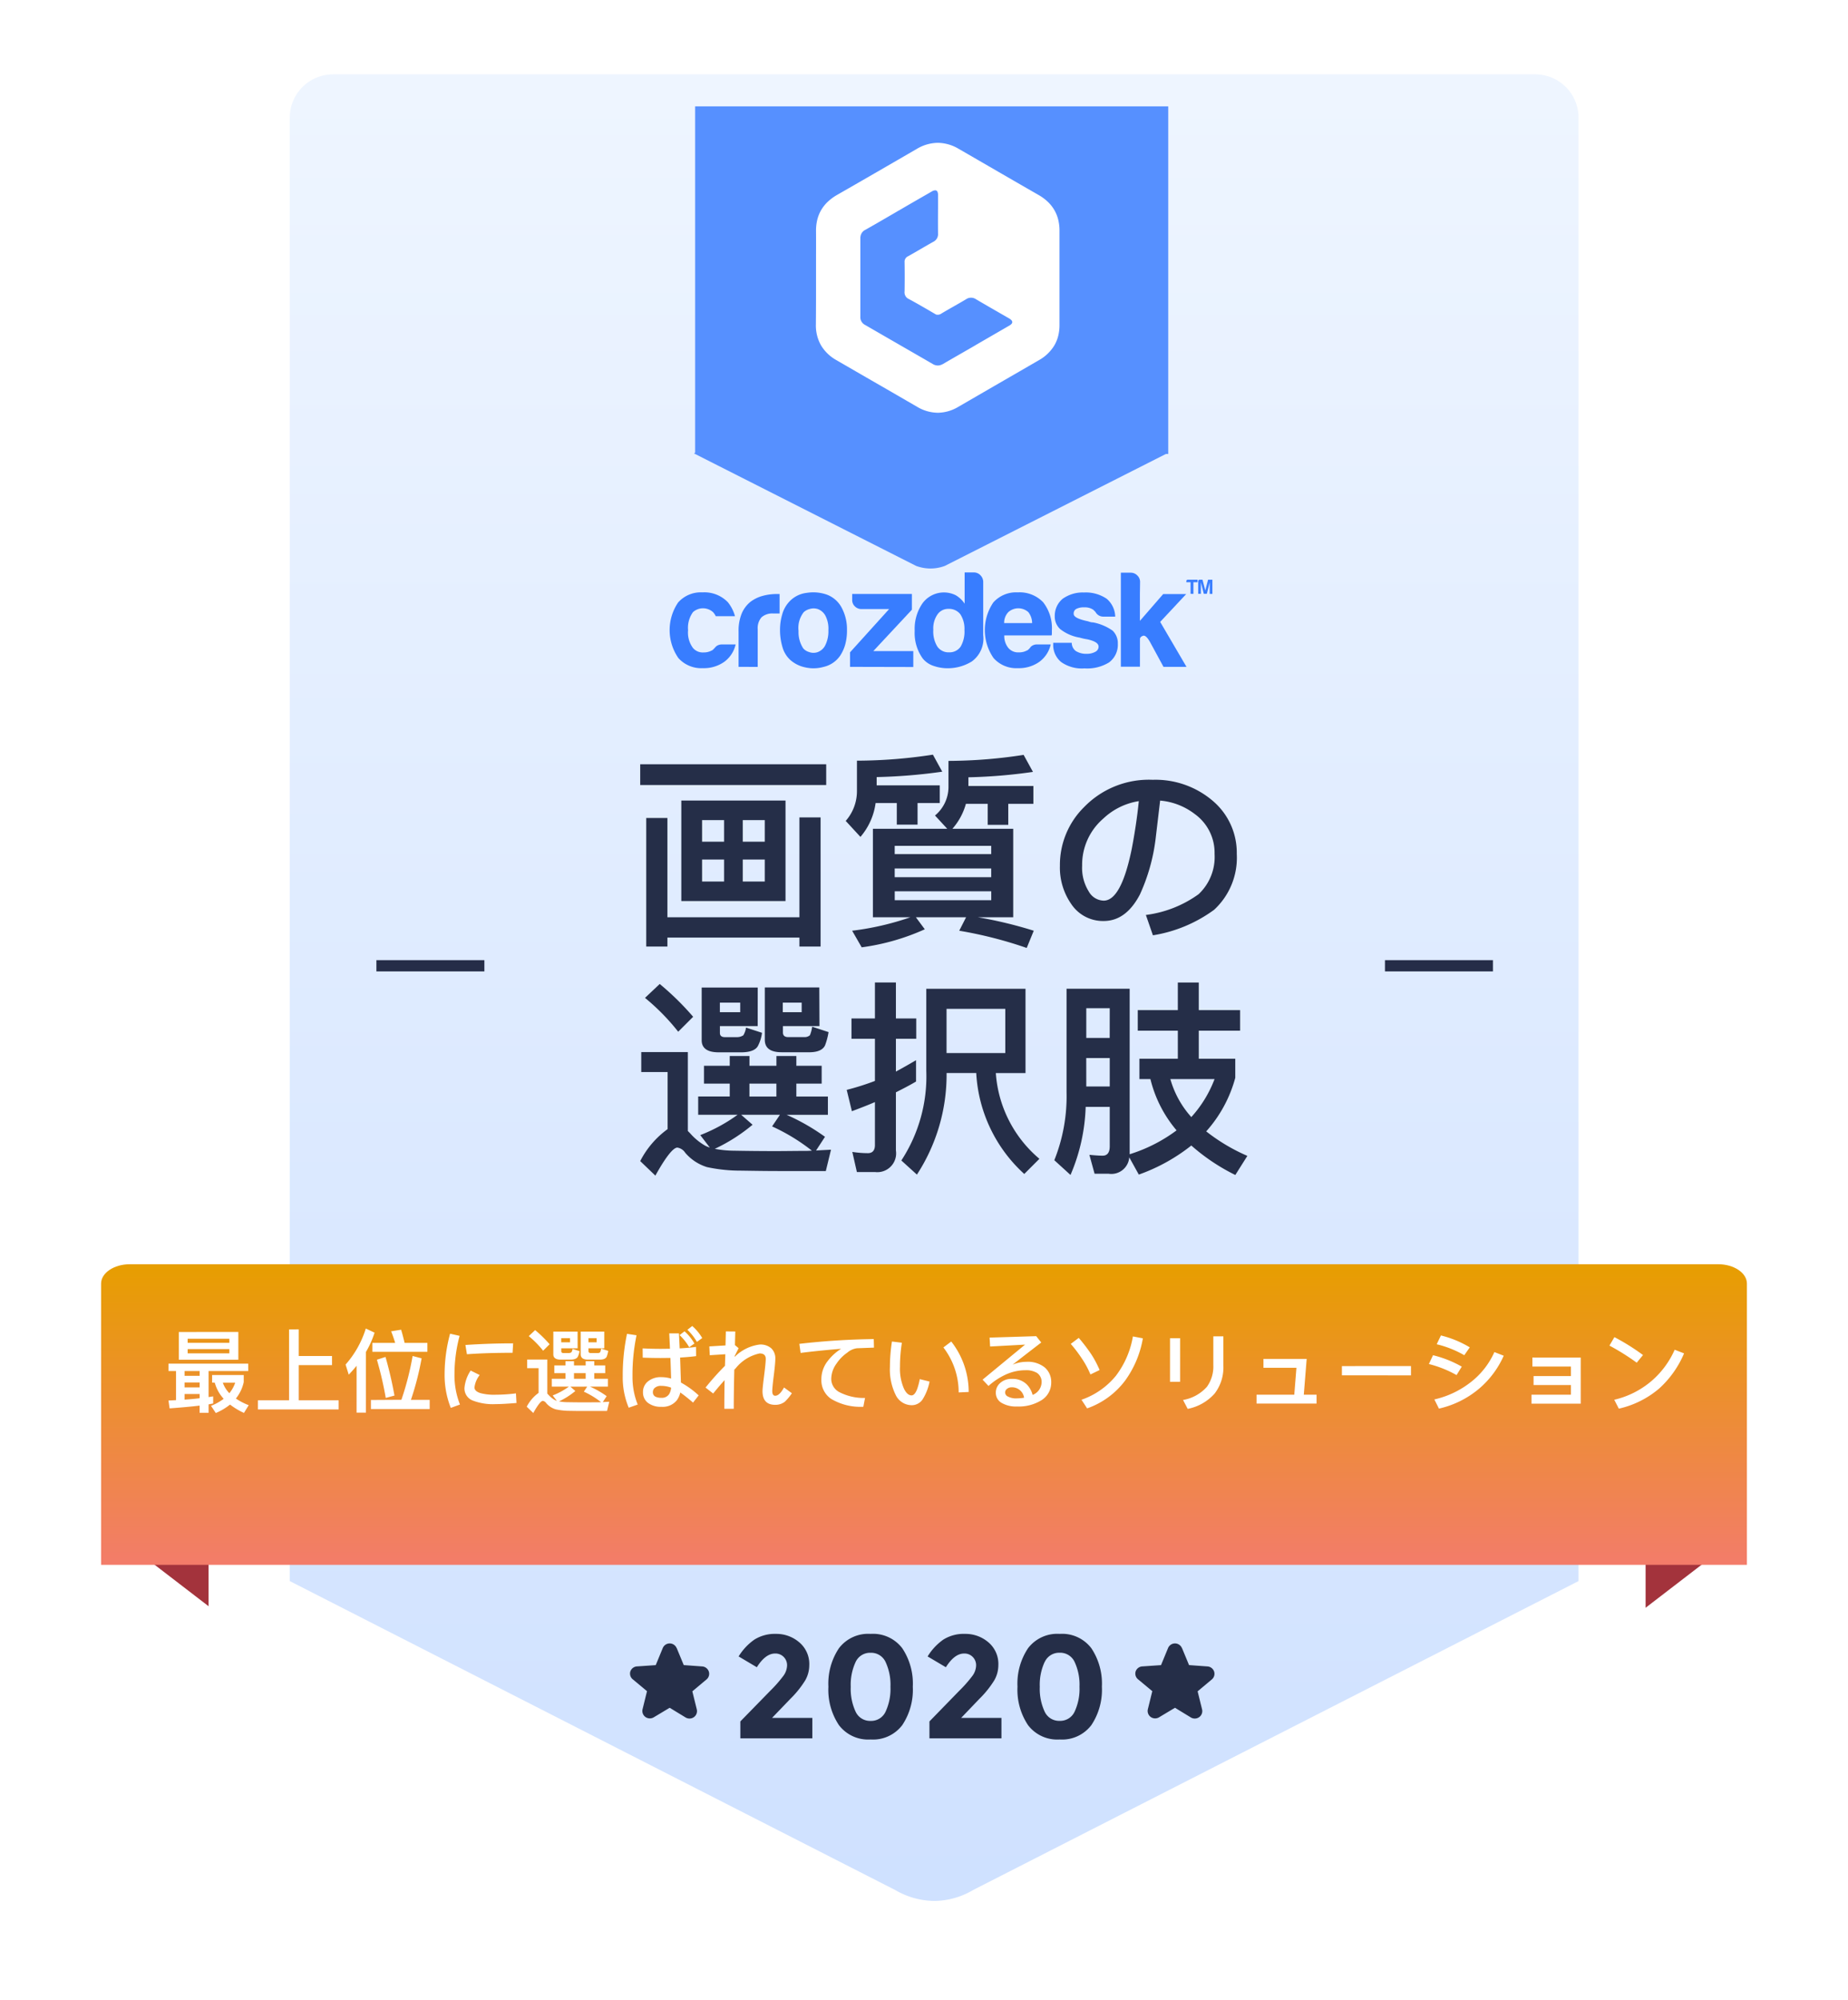 <svg xmlns="http://www.w3.org/2000/svg" xmlns:xlink="http://www.w3.org/1999/xlink" width="164.531" height="178.053" viewBox="0 0 164.531 178.053"><defs><style>.a{fill:#a3333c;}.b{fill:#fff;}.c{fill:url(#a);}.d{fill:url(#b);}.e{fill:#5690ff;}.f{fill:#252e48;}.g{fill:none;stroke:#252d48;}.h{fill:#387dff;}.i{filter:url(#e);}.j{filter:url(#c);}</style><linearGradient id="a" x1="0.5" x2="0.5" y2="1" gradientUnits="objectBoundingBox"><stop offset="0" stop-color="#eef5ff"/><stop offset="1" stop-color="#cfe1ff"/></linearGradient><linearGradient id="b" x1="0.5" x2="0.5" y2="1" gradientUnits="objectBoundingBox"><stop offset="0" stop-color="#e79e00"/><stop offset="1" stop-color="#f37c6a"/></linearGradient><filter id="c" x="0" y="103.53" width="164.531" height="44.758" filterUnits="userSpaceOnUse"><feOffset dy="3" input="SourceAlpha"/><feGaussianBlur stdDeviation="3" result="d"/><feFlood flood-color="#2352e0" flood-opacity="0.149"/><feComposite operator="in" in2="d"/><feComposite in="SourceGraphic"/></filter><filter id="e" x="52.79" y="0.47" width="60.22" height="59.129" filterUnits="userSpaceOnUse"><feOffset dy="3" input="SourceAlpha"/><feGaussianBlur stdDeviation="3" result="f"/><feFlood flood-color="#2352e0" flood-opacity="0.149"/><feComposite operator="in" in2="f"/><feComposite in="SourceGraphic"/></filter></defs><g transform="translate(9)"><path class="a" d="M2631.106-4202.286,2621-4194.521v-15.4Z" transform="translate(-2484.594 4338.479)"/><path class="a" d="M2621-4202.286l10.107,7.765v-15.4Z" transform="translate(-2620.254 4338.479)"/><path class="b" d="M63.907,177.66a7.451,7.451,0,0,1-3.747-1.066h-.012L.25,145.316V.25h127.3V145.316l-59.9,31.272h-.012a7.424,7.424,0,0,1-3.731,1.072Z" transform="translate(9.641 0.071)"/><path class="b" d="M63.978,177.41a7.108,7.108,0,0,0,3.571-1.023l.024-.013L127.3,145.193V.643H.643v144.55l59.725,31.181.024.013a7.135,7.135,0,0,0,3.586,1.023m0,.643a7.826,7.826,0,0,1-3.908-1.109L0,145.582V0H127.941V145.582l-60.07,31.362a7.7,7.7,0,0,1-3.893,1.109Z" transform="translate(9.57)"/><path class="c" d="M53.871,161.6,0,134.117V3.856A3.856,3.856,0,0,1,3.856,0H110.883a3.856,3.856,0,0,1,3.856,3.856V134.117L60.867,161.6a6.941,6.941,0,0,1-3.491.988,7.055,7.055,0,0,1-3.5-.988Z" transform="translate(16.8 6.618)"/><g class="j" transform="matrix(1, 0, 0, 1, -9, 0)"><path class="d" d="M2.571,0H143.96c1.42,0,2.571.773,2.571,1.726V26.758H0V1.726C0,.773,1.151,0,2.571,0Z" transform="translate(9 109.53)"/></g><g class="i" transform="matrix(1, 0, 0, 1, -9, 0)"><path class="e" d="M19.769,40.9,0,30.891l.1-.066V0H42.22V30.939h-.21L22.336,40.9a3.671,3.671,0,0,1-1.285.234,3.71,3.71,0,0,1-1.282-.234Z" transform="translate(61.79 6.47)"/></g><path class="f" d="M6.131,2.923l.631,1.523,1.649.12a.672.672,0,0,1,.584.458.65.65,0,0,1-.207.7L7.526,6.781l.393,1.594a.658.658,0,0,1-.249.7.675.675,0,0,1-.753.028L5.509,8.245l-1.414.847a.679.679,0,0,1-.742-.024.665.665,0,0,1-.257-.7l.394-1.6L2.227,5.716a.654.654,0,0,1-.221-.7.665.665,0,0,1,.612-.454l1.649-.113L4.893,2.93a.668.668,0,0,1,1.234,0Z" transform="translate(90.101 143.766)"/><g transform="translate(24.512 85.966)"><line class="g" x2="9.613" transform="translate(89.794)"/><line class="g" x2="9.613"/></g><path class="b" d="M10.85,24.027A3.649,3.649,0,0,1,9.02,23.5c-1.2-.693-2.414-1.4-3.592-2.076s-2.393-1.382-3.591-2.075A3.686,3.686,0,0,1,.456,18.025,3.584,3.584,0,0,1,0,16.165c.013-1.4.013-2.816.013-4.189V10.619h0c0-.891.006-1.811,0-2.717A4.12,4.12,0,0,1,.118,6.871,3.27,3.27,0,0,1,.47,5.986a3.358,3.358,0,0,1,.595-.745A4.391,4.391,0,0,1,1.9,4.629C4.29,3.263,6.687,1.873,9.006.529h0A3.716,3.716,0,0,1,10.856,0,3.716,3.716,0,0,1,12.7.528c.916.529,1.849,1.068,2.75,1.59h0c1.438.832,2.924,1.693,4.394,2.535a4.247,4.247,0,0,1,.8.593,3.329,3.329,0,0,1,.578.724,3.272,3.272,0,0,1,.35.858,4.074,4.074,0,0,1,.117,1v8.39a3.957,3.957,0,0,1-.117.979,3.232,3.232,0,0,1-.348.846,3.744,3.744,0,0,1-1.371,1.307c-1.19.689-2.4,1.39-3.578,2.068l-.012.007h0L12.68,23.5a3.649,3.649,0,0,1-1.83.528Zm-.226-19.8a.647.647,0,0,0-.3.1l-.788.453c-.712.41-1.449.833-2.169,1.257a.5.5,0,0,0-.113.063l-.768.446c-.683.4-1.388.807-2.087,1.2a.77.77,0,0,0-.428.6.076.076,0,0,1-.013.05c-.009.009-.005.024,0,.036a.071.071,0,0,1,0,.014v7.019a.776.776,0,0,0,.44.755c1,.58,2.026,1.171,3.016,1.742h0c.981.566,2,1.151,2.991,1.727a.845.845,0,0,0,.448.131.818.818,0,0,0,.219-.03,1.384,1.384,0,0,0,.239-.1c.578-.339,1.171-.679,1.745-1.009h0c.364-.209.74-.424,1.11-.639l.051-.032.05-.031,2.956-1.711c.173-.1.261-.2.261-.311s-.1-.223-.286-.331l-.782-.45h0c-.712-.41-1.449-.833-2.169-1.258a.779.779,0,0,0-.868,0c-.365.22-.742.434-1.107.642s-.742.421-1.107.642a.538.538,0,0,1-.323.1.636.636,0,0,1-.142-.017c-.856-.5-1.63-.954-2.428-1.384a.622.622,0,0,1-.3-.274.657.657,0,0,1-.076-.406c.013-.866.013-1.738,0-2.591a.535.535,0,0,1,.327-.541c.371-.207.744-.424,1.105-.634s.737-.428,1.109-.636a.781.781,0,0,0,.338-.307.762.762,0,0,0,.1-.448c-.008-.755-.006-1.528,0-2.275V4.655a.658.658,0,0,0-.065-.327.211.211,0,0,0-.181-.1Z" transform="translate(63.64 12.713)"/><g transform="translate(50.616 50.953)"><g transform="translate(0 1.772)"><path class="h" d="M225.554,65.438h1.225a2.639,2.639,0,0,1-1.025,1.556,3.145,3.145,0,0,1-1.9.555,2.731,2.731,0,0,1-2.173-.9,4.373,4.373,0,0,1-.023-4.946,2.7,2.7,0,0,1,2.165-.9,2.9,2.9,0,0,1,2.265.878,3.383,3.383,0,0,1,.632,1.24h-1.71a1.435,1.435,0,0,0-.247-.362,1.337,1.337,0,0,0-1.78,0,2.382,2.382,0,0,0-.439,1.61,2.3,2.3,0,0,0,.439,1.587,1.137,1.137,0,0,0,.948.393,1.417,1.417,0,0,0,.709-.169.3.3,0,0,0,.131-.085l.131-.131a1.139,1.139,0,0,1,.193-.193.815.815,0,0,1,.459-.133Z" transform="translate(-220.9 -60.8)"/></g><g transform="translate(6.141 1.926)"><path class="h" d="M300.6,69.28V66.136a4.052,4.052,0,0,1,.277-1.6,2.679,2.679,0,0,1,.763-1.032,3.191,3.191,0,0,1,1.086-.539,4.781,4.781,0,0,1,1.279-.17h.247v1.734h-.562a1.439,1.439,0,0,0-1.048.339,1.475,1.475,0,0,0-.339,1.071v3.344Z" transform="translate(-300.6 -62.8)"/></g><g transform="translate(9.831 1.775)"><path class="h" d="M349.441,66.877a2.432,2.432,0,0,1-.732-1.179,5.263,5.263,0,0,1-.216-1.549,4.772,4.772,0,0,1,.185-1.318,2.713,2.713,0,0,1,.57-1.093,2.5,2.5,0,0,1,1.626-.863,3.66,3.66,0,0,1,1.8.162,2.479,2.479,0,0,1,1.364,1.271,4.038,4.038,0,0,1,.416,1.872,4.639,4.639,0,0,1-.17,1.341,3.54,3.54,0,0,1-.439.948,2.44,2.44,0,0,1-1.487,1,3.29,3.29,0,0,1-1.618.039A2.9,2.9,0,0,1,349.441,66.877Zm1.163-4.284a2.275,2.275,0,0,0-.462,1.672,2.626,2.626,0,0,0,.416,1.549,1.075,1.075,0,0,0,.508.324,1.13,1.13,0,0,0,.747.023,1.243,1.243,0,0,0,.67-.547,2.759,2.759,0,0,0,.316-1.41,2.5,2.5,0,0,0-.277-1.318,1.271,1.271,0,0,0-.647-.562,1.188,1.188,0,0,0-.732-.015,1.22,1.22,0,0,0-.539.285Z" transform="translate(-348.493 -60.832)"/></g><g transform="translate(16.064 1.918)"><path class="h" d="M429.4,69.187V67.893l3.483-3.852h-2.458a.8.8,0,0,1-.586-.231.764.764,0,0,1-.247-.57V62.7h5.316v1.4l-3.436,3.683h3.56V69.2Z" transform="translate(-429.4 -62.7)"/></g><g transform="translate(21.82)"><path class="h" d="M508.538,37.8h.832a.792.792,0,0,1,.585.254.84.84,0,0,1,.247.57v4.754a2.519,2.519,0,0,1-1.009,2.342,4.053,4.053,0,0,1-2.165.609,3.777,3.777,0,0,1-1.24-.208,2.057,2.057,0,0,1-.978-.67,3.886,3.886,0,0,1-.709-2.458,3.986,3.986,0,0,1,.709-2.465,2.363,2.363,0,0,1,2.943-.7,2.4,2.4,0,0,1,.794.755V37.8Zm-2.781,5.116a2.565,2.565,0,0,0,.362,1.487,1.207,1.207,0,0,0,1.048.509,1.193,1.193,0,0,0,1.025-.509,2.656,2.656,0,0,0,.339-1.487,2.37,2.37,0,0,0-.362-1.387,1.263,1.263,0,0,0-1.048-.485,1.153,1.153,0,0,0-1,.508,2.159,2.159,0,0,0-.362,1.364Z" transform="translate(-504.1 -37.8)"/></g><g transform="translate(28.061 1.772)"><path class="h" d="M589.746,65.438h1.225a2.639,2.639,0,0,1-1.025,1.556,3.145,3.145,0,0,1-1.9.555,2.7,2.7,0,0,1-2.165-.9,4.373,4.373,0,0,1-.023-4.946,2.71,2.71,0,0,1,2.173-.9,2.9,2.9,0,0,1,2.265.878,3.74,3.74,0,0,1,.778,2.512v.27a.6.6,0,0,1-.023.17h-4.215a1.681,1.681,0,0,0,.362,1.117,1.137,1.137,0,0,0,.948.393,1.417,1.417,0,0,0,.709-.17.26.26,0,0,0,.131-.085l.131-.131a.554.554,0,0,1,.185-.193.77.77,0,0,1,.444-.126Zm-2.92-1.9h2.489a1.6,1.6,0,0,0-.339-.978,1.337,1.337,0,0,0-1.78,0A1.368,1.368,0,0,0,586.826,63.538Z" transform="translate(-585.1 -60.8)"/></g><g transform="translate(34.147 1.78)"><path class="h" d="M664.1,65.384h1.657a.908.908,0,0,0,.362.732,1.752,1.752,0,0,0,.979.247,1.516,1.516,0,0,0,.755-.177.512.512,0,0,0,.293-.462c0-.293-.339-.509-1.025-.655a4.733,4.733,0,0,1-.655-.146,3.817,3.817,0,0,1-1.734-.755A1.506,1.506,0,0,1,664.246,63a1.953,1.953,0,0,1,.7-1.533,3.068,3.068,0,0,1,1.9-.562,3.309,3.309,0,0,1,2.026.562,2.155,2.155,0,0,1,.755,1.587h-1.048a.783.783,0,0,1-.709-.416l-.193-.193a1.3,1.3,0,0,0-.8-.216,1.427,1.427,0,0,0-.732.146.471.471,0,0,0-.216.439c0,.262.424.478,1.271.655.085.031.169.054.254.077a.956.956,0,0,0,.208.023,4.478,4.478,0,0,1,1.733.732,1.544,1.544,0,0,1,.462,1.171,1.949,1.949,0,0,1-.778,1.657,3.71,3.71,0,0,1-2.188.532,3.2,3.2,0,0,1-2.073-.562,1.953,1.953,0,0,1-.709-1.626Z" transform="translate(-664.1 -60.9)"/></g><g transform="translate(40.172 0.023)"><path class="h" d="M744,40v2.388L746.075,40h2.049l-2.319,2.481,2.342,4H746.1l-1.194-2.2c-.247-.439-.455-.624-.632-.562s-.27.162-.27.293V46.47h-1.7V38.1h.878a.8.8,0,0,1,.586.247.776.776,0,0,1,.247.562Z" transform="translate(-742.3 -38.1)"/></g><g transform="translate(46.005 0.647)"><path class="h" d="M818.378,47.456V46.423H818v-.092a.135.135,0,0,1,.131-.131H819v.223h-.37v1.04l-.254-.008Z" transform="translate(-818 -46.2)"/><g transform="translate(1.056)"><path class="h" d="M831.7,47.456V46.331a.128.128,0,0,1,.039-.092.143.143,0,0,1,.092-.039h.254l.247.963.247-.963h.385v1.264h-.239V46.439l-.254,1.017h-.27l-.262-1.017v1.017Z" transform="translate(-831.7 -46.2)"/></g></g></g><path class="f" d="M3.419-4.238a11.622,11.622,0,0,0,1.15-1.306,1.642,1.642,0,0,0,.345-.943,1.044,1.044,0,0,0-.3-.76,1.027,1.027,0,0,0-.767-.305q-.858,0-1.625,1.222L.6-7.293A5.033,5.033,0,0,1,2-8.788,3.424,3.424,0,0,1,3.933-9.3,3.119,3.119,0,0,1,6-8.548a2.516,2.516,0,0,1,.89,2.035,2.733,2.733,0,0,1-.357,1.345A8.786,8.786,0,0,1,5.213-3.523L3.575-1.82H7.163V0H.754V-1.508Zm7.592-2.548a4.809,4.809,0,0,0-.429,2.2,4.809,4.809,0,0,0,.429,2.2,1.414,1.414,0,0,0,1.339.832,1.414,1.414,0,0,0,1.339-.832,4.809,4.809,0,0,0,.429-2.2,4.809,4.809,0,0,0-.429-2.2,1.414,1.414,0,0,0-1.339-.832A1.414,1.414,0,0,0,11.011-6.786ZM12.35.1a3.267,3.267,0,0,1-2.821-1.28A5.669,5.669,0,0,1,8.593-4.6a5.669,5.669,0,0,1,.936-3.419A3.267,3.267,0,0,1,12.35-9.3a3.267,3.267,0,0,1,2.821,1.28A5.669,5.669,0,0,1,16.107-4.6a5.669,5.669,0,0,1-.936,3.419A3.267,3.267,0,0,1,12.35.1Zm7.9-4.342A11.622,11.622,0,0,0,21.4-5.544a1.642,1.642,0,0,0,.344-.943,1.044,1.044,0,0,0-.3-.76,1.027,1.027,0,0,0-.767-.305q-.858,0-1.625,1.222l-1.625-.962a5.033,5.033,0,0,1,1.4-1.5A3.424,3.424,0,0,1,20.767-9.3a3.119,3.119,0,0,1,2.067.747,2.516,2.516,0,0,1,.89,2.035,2.733,2.733,0,0,1-.358,1.345,8.786,8.786,0,0,1-1.319,1.645L20.41-1.82H24V0H17.589V-1.508Zm7.592-2.548a4.809,4.809,0,0,0-.429,2.2,4.809,4.809,0,0,0,.429,2.2,1.414,1.414,0,0,0,1.339.832,1.414,1.414,0,0,0,1.339-.832,4.809,4.809,0,0,0,.429-2.2,4.809,4.809,0,0,0-.429-2.2,1.414,1.414,0,0,0-1.339-.832A1.414,1.414,0,0,0,27.846-6.786ZM29.185.1a3.267,3.267,0,0,1-2.821-1.28A5.669,5.669,0,0,1,25.428-4.6a5.669,5.669,0,0,1,.936-3.419A3.267,3.267,0,0,1,29.185-9.3a3.267,3.267,0,0,1,2.821,1.28A5.669,5.669,0,0,1,32.942-4.6a5.669,5.669,0,0,1-.936,3.419A3.267,3.267,0,0,1,29.185.1Z" transform="translate(56.161 154.734)"/><path class="f" d="M6.131,2.923l.631,1.523,1.649.12a.672.672,0,0,1,.584.458.65.65,0,0,1-.207.7L7.526,6.781l.393,1.594a.658.658,0,0,1-.249.7.675.675,0,0,1-.753.028L5.509,8.245l-1.414.847a.679.679,0,0,1-.742-.024.665.665,0,0,1-.257-.7l.394-1.6L2.227,5.716a.654.654,0,0,1-.221-.7.665.665,0,0,1,.612-.454l1.649-.113L4.893,2.93a.668.668,0,0,1,1.234,0Z" transform="translate(45.114 143.766)"/><path class="f" d="M-40.829-16.971h1.959v1.959h-1.959Zm3.622,1.959v-1.959h1.959v1.959Zm1.959-3.548h-1.959v-1.922h1.959Zm-3.622-1.922v1.922h-1.959v-1.922Zm-7.466-4.971v1.848h16.558v-1.848Zm14.174,4.731v8.889H-43.915v-8.834H-45.8V-9.228h1.885v-.795h11.753v.795h1.885V-20.723Zm-10.515-1.5v8.945H-33.4V-22.22Zm17.3.222h1.885v1.922h1.848V-22h1.977v-1.571h-5.618v-.739a48.754,48.754,0,0,0,5.84-.48l-.832-1.515a45.234,45.234,0,0,1-6.764.536v2.68a4,4,0,0,1-1,2.68l1.312,1.423A5.812,5.812,0,0,0-25.379-22Zm8.039.074h1.94v1.867h1.83v-1.867h2.236v-1.589h-5.784v-.776a47.135,47.135,0,0,0,5.747-.48l-.832-1.515a44.4,44.4,0,0,1-6.69.536v2.365a3.31,3.31,0,0,1-1.2,2.495L-19-19.707H-25.62v7.873h3.345a24.993,24.993,0,0,1-5.193,1.2l.85,1.478A20.13,20.13,0,0,0-21-10.762l-.795-1.072h4.472l-.61,1.2A37.128,37.128,0,0,1-11.926-9.1l.628-1.534a37.841,37.841,0,0,0-4.99-1.2h3.16v-7.873h-5.415A5.623,5.623,0,0,0-17.341-21.924Zm2.255,8.575h-8.593v-.795h8.593ZM-23.679-15.4v-.776h8.593v.776Zm0-2.051v-.739h8.593v.739ZM-.708-24.068a8.032,8.032,0,0,0-6.1,2.421,7.234,7.234,0,0,0-2.162,5.23A5.672,5.672,0,0,0-7.953-13,3.385,3.385,0,0,0-5.07-11.5c1.331,0,2.4-.795,3.216-2.347a16.747,16.747,0,0,0,1.4-4.934l.407-3.437a5.881,5.881,0,0,1,3.086,1.2A4.246,4.246,0,0,1,4.8-17.47a4.542,4.542,0,0,1-1.423,3.585,10.221,10.221,0,0,1-4.694,1.848l.628,1.811A12.572,12.572,0,0,0,4.762-12.5,6.3,6.3,0,0,0,6.776-17.47,6.046,6.046,0,0,0,4.632-22.2,7.847,7.847,0,0,0-.708-24.068ZM-5.07-13.312A1.563,1.563,0,0,1-6.4-14.125a3.947,3.947,0,0,1-.591-2.292,5.418,5.418,0,0,1,1.885-4.2,5.942,5.942,0,0,1,3.16-1.552c-.148,1.478-.37,2.9-.628,4.25Q-3.517-13.312-5.07-13.312Z" transform="translate(94.336 93.479)"/><path class="f" d="M-44.855-26.111l-1.312,1.238A19.355,19.355,0,0,1-43.21-21.86l1.331-1.331A24.877,24.877,0,0,0-44.855-26.111ZM-34.3-9.46h4.232l.462-1.9c-.333.018-.776.037-1.331.074l.795-1.22a18.7,18.7,0,0,0-3.419-1.959h3.678v-1.626h-2.809V-17.24h2.255v-1.589h-2.255V-19.7h-1.774v.869h-2.4V-19.7h-1.756v.869h-2.292v1.589h2.292v1.146h-2.809v1.626h3.511a14.681,14.681,0,0,1-3.326,1.811l.85,1.109a2.462,2.462,0,0,1-.444-.185,5.261,5.261,0,0,1-1.312-1.09l-.2-.2v-7.023H-46.5v1.774h2.347v5.082a8.021,8.021,0,0,0-2.439,2.846l1.349,1.294c.924-1.663,1.589-2.495,1.959-2.495a1.023,1.023,0,0,1,.7.462,4.153,4.153,0,0,0,1.94,1.275,14.149,14.149,0,0,0,2.994.314C-36.446-9.478-35.338-9.46-34.3-9.46Zm.148-5.008-.7,1.035a17.235,17.235,0,0,1,3.548,2.162c-.148,0-.3.018-.462.018-.961,0-1.885.018-2.809.018-1.441,0-2.717-.018-3.788-.037a9.337,9.337,0,0,1-1.589-.166,15.433,15.433,0,0,0,3.363-2.144l-1.016-.887Zm-2.717-1.626V-17.24h2.4v1.146Zm.739-9.7h-4.99V-21.1c0,.7.5,1.072,1.5,1.072H-37.5c.739-.018,1.22-.222,1.4-.591a3.506,3.506,0,0,0,.351-1.146l-1.423-.462a1.841,1.841,0,0,1-.24.684A1.024,1.024,0,0,1-38-21.38h-1.053c-.3,0-.444-.129-.444-.37v-.61h3.363ZM-39.5-23.6v-.85h1.811v.85Zm8.852-2.2H-35.5v4.657q0,1.109,1.5,1.109h2.55c.684-.018,1.127-.222,1.312-.61a5.991,5.991,0,0,0,.314-1.183l-1.46-.48a2.961,2.961,0,0,1-.2.758.692.692,0,0,1-.48.166h-1.46c-.314,0-.462-.148-.462-.407v-.573h3.253ZM-33.9-23.6v-.85h1.682v.85Zm8.224,14.23a1.674,1.674,0,0,0,1.848-1.922v-5.175c.591-.3,1.2-.61,1.793-.961v-1.9c-.591.351-1.183.684-1.793,1.016v-2.92h1.811v-1.811h-1.811v-3.2h-1.867v3.2h-2.088v1.811h2.088v3.752a23.355,23.355,0,0,1-2.513.795l.462,1.9c.684-.259,1.368-.517,2.051-.813v3.825c0,.48-.222.721-.628.721a9.119,9.119,0,0,1-1.386-.111l.407,1.793Zm11.587-14.526v3.936h-5.23v-3.936Zm-5.23,5.71h2.643A13.08,13.08,0,0,0-12.4-9.2l1.349-1.349a10.961,10.961,0,0,1-3.881-7.632h2.643v-7.5h-8.834v7.3A13.679,13.679,0,0,1-23.344-10.4l1.386,1.257A16.313,16.313,0,0,0-19.315-18.183Zm12.437-1.331H-4.79v2.532H-6.878Zm2.088-1.793H-6.878v-2.643H-4.79ZM-6.933-15.17H-4.79v3.511c0,.554-.222.832-.628.832-.37,0-.758-.037-1.183-.074l.462,1.682h1.257a1.6,1.6,0,0,0,1.83-1.46l.85,1.534a16.218,16.218,0,0,0,4.676-2.587A17.648,17.648,0,0,0,6.391-9.109l1.072-1.7A16.521,16.521,0,0,1,3.8-12.99a11.726,11.726,0,0,0,2.587-4.768v-1.7H3.138v-2.495H6.816v-1.83H3.138V-26.24H1.272v2.458H-2.295v1.83H1.272v2.495H-2.147v1.811h.979a11.073,11.073,0,0,0,2.329,4.565,13.864,13.864,0,0,1-4.177,2.125V-25.686H-8.634v9.2a15.329,15.329,0,0,1-1.09,6.062l1.441,1.312A16.6,16.6,0,0,0-6.933-15.17Zm7.54-2.476H4.543a10.625,10.625,0,0,1-2.07,3.382A8.481,8.481,0,0,1,.607-17.647Z" transform="translate(94.592 113.696)"/><path class="b" d="M-67.544-3.512v.656h.672V-.264l-.672.032.1.7c1.072-.08,1.968-.16,2.672-.248v.64h.8V.112c.144-.032.28-.056.408-.08V-.6c-.128.016-.264.04-.408.064v-2.32h3.528v-.656Zm1.432,3.2v-.5h1.344v.376Q-65.368-.36-66.112-.312Zm0-1.088v-.44h1.344v.44Zm0-1.032v-.424h1.344v.424Zm-.512-3.9v2.472h5.3V-6.336Zm4.5,1.9h-3.712v-.376h3.712Zm-3.712-.936v-.36h3.712v.36Zm2.416,3.552a3.4,3.4,0,0,0,.792,1.432,4.708,4.708,0,0,1-1.128.624l.424.64A5.217,5.217,0,0,0-62.064.128a6.279,6.279,0,0,0,1.24.744L-60.4.184a5.661,5.661,0,0,1-1.144-.592,3.521,3.521,0,0,0,.7-1.456V-2.5h-2.816v.672Zm1.3.936a2.521,2.521,0,0,1-.584-.936h1.1A3,3,0,0,1-62.12-.888Zm5.312-5.68V-.256h-2.776V.56h7.192V-.256h-3.552V-3.384h2.96v-.808h-2.96V-6.568Zm6.832-.08a8.715,8.715,0,0,1-1.8,3.208l.28.9c.248-.256.48-.52.7-.792V.848h.832v-5.4a8.492,8.492,0,0,0,.768-1.72Zm.584,1.28v.792h4.9v-.792H-46.52q-.156-.66-.312-1.176l-.888.144q.192.48.36,1.032Zm-.128,5.08V.528h5.232V-.288H-45.96a25.253,25.253,0,0,0,.952-3.7l-.8-.208a25.152,25.152,0,0,1-1,3.9Zm1.3-3.832-.768.248A31.209,31.209,0,0,1-48.2-.464l.776-.208A34.817,34.817,0,0,0-48.224-4.12Zm11.36-1.208q-2.136,0-4.248.144l.136.824c1.232-.088,2.584-.128,4.064-.128ZM-40.64-2.9a3.334,3.334,0,0,0-.552,1.552A1.151,1.151,0,0,0-40.48-.24a4.992,4.992,0,0,0,2.072.328q.624,0,1.848-.1l-.048-.856a14.76,14.76,0,0,1-1.8.12A4.8,4.8,0,0,1-39.76-.888C-40.12-1-40.3-1.168-40.3-1.4a2.207,2.207,0,0,1,.464-1.1Zm-1.832-3.28a13.864,13.864,0,0,0-.488,3.6A7.9,7.9,0,0,0-42.408.424l.816-.3a7.037,7.037,0,0,1-.488-2.712,13.12,13.12,0,0,1,.456-3.4ZM-34.9-6.5l-.568.536a8.379,8.379,0,0,1,1.28,1.3l.576-.576A10.769,10.769,0,0,0-34.9-6.5ZM-30.328.7H-28.5l.2-.824c-.144.008-.336.016-.576.032l.344-.528a8.1,8.1,0,0,0-1.48-.848h1.592v-.7h-1.216v-.5h.976v-.688h-.976v-.376H-30.4v.376h-1.04v-.376h-.76v.376h-.992v.688h.992v.5h-1.216v.7h1.52a6.355,6.355,0,0,1-1.44.784l.368.48a1.066,1.066,0,0,1-.192-.08,2.278,2.278,0,0,1-.568-.472l-.088-.088V-3.88h-1.792v.768h1.016v2.2A3.472,3.472,0,0,0-35.648.32l.584.56c.4-.72.688-1.08.848-1.08a.443.443,0,0,1,.3.2,1.8,1.8,0,0,0,.84.552,6.125,6.125,0,0,0,1.3.136C-31.256.7-30.776.7-30.328.7Zm.064-2.168-.3.448a7.461,7.461,0,0,1,1.536.936c-.064,0-.128.008-.2.008-.416,0-.816.008-1.216.008-.624,0-1.176-.008-1.64-.016a4.042,4.042,0,0,1-.688-.072A6.681,6.681,0,0,0-31.32-1.08l-.44-.384Zm-1.176-.7v-.5h1.04v.5Zm.32-4.2h-2.16v2.032c0,.3.216.464.648.464h.92c.32-.008.528-.1.608-.256a1.518,1.518,0,0,0,.152-.5l-.616-.2a.8.8,0,0,1-.1.3.443.443,0,0,1-.256.072h-.456c-.128,0-.192-.056-.192-.16V-4.88h1.456Zm-1.456.952v-.368h.784v.368Zm3.832-.952h-2.1v2.016q0,.48.648.48h1.1c.3-.008.488-.1.568-.264a2.594,2.594,0,0,0,.136-.512l-.632-.208a1.282,1.282,0,0,1-.088.328.3.3,0,0,1-.208.072h-.632c-.136,0-.2-.064-.2-.176V-4.88h1.408Zm-1.408.952v-.368h.728v.368Zm9.24-1.448-.432.336a4.815,4.815,0,0,1,.848,1.08l.472-.344A4.3,4.3,0,0,0-20.912-6.864Zm-.688.472-.44.336a4.756,4.756,0,0,1,.856,1.08l.464-.328A4.211,4.211,0,0,0-21.6-6.392Zm1.024,1.384c-.4.064-.88.1-1.456.136-.016-.416-.04-.864-.064-1.336h-.864c.024.488.048.944.064,1.368-.272,0-.552.008-.848.008-.544,0-1.072-.016-1.584-.04l.008.824c.424.016.952.032,1.576.032.3,0,.6-.008.888-.008.032.768.048,1.376.064,1.84a3.123,3.123,0,0,0-.88-.128,1.776,1.776,0,0,0-1.168.368,1.176,1.176,0,0,0-.456.968,1.155,1.155,0,0,0,.44.952,1.889,1.889,0,0,0,1.208.352,1.612,1.612,0,0,0,1.36-.576,1.889,1.889,0,0,0,.312-.7c.272.192.656.488,1.136.9l.5-.64A7.817,7.817,0,0,0-21.92-1.832c-.016-.536-.04-1.28-.072-2.224.528-.032,1-.072,1.424-.128Zm-2.216,3.632a1.36,1.36,0,0,1-.168.56.757.757,0,0,1-.688.344A1.227,1.227,0,0,1-24.16-.56a.427.427,0,0,1-.256-.416.475.475,0,0,1,.192-.4.812.812,0,0,1,.552-.16A2.471,2.471,0,0,1-22.792-1.376ZM-26.72-6.168A17.853,17.853,0,0,0-27.1-2.384,6.979,6.979,0,0,0-26.568.408l.8-.28a6.562,6.562,0,0,1-.464-2.512,17.27,17.27,0,0,1,.36-3.656Zm11.816.952a3.828,3.828,0,0,0-2.232,1.1v-.072l.352-.7-.328-.28.032-1.208-.84-.008-.032,1.248-1.44.088.04.784,1.384-.088L-18-3.32a23.594,23.594,0,0,0-1.728,1.936l.68.528c.368-.456.712-.856,1.016-1.192-.016.832-.024,1.688-.024,2.552h.84q0-1.44.048-3.48l.12-.12a3.725,3.725,0,0,1,2.136-1.328c.36,0,.544.16.544.488,0,.224-.048.72-.144,1.472s-.144,1.216-.144,1.392c0,.816.376,1.224,1.136,1.224a1.374,1.374,0,0,0,.856-.28A4.83,4.83,0,0,0-12.04-.88l-.7-.512c-.272.488-.528.736-.784.736-.176,0-.264-.144-.264-.416,0-.176.04-.64.136-1.392s.136-1.248.136-1.472a1.236,1.236,0,0,0-.36-.944A1.457,1.457,0,0,0-14.9-5.216ZM-4.752-5.7a64.047,64.047,0,0,0-6.624.424l.112.808c1.12-.144,2.328-.264,3.608-.368A4.534,4.534,0,0,0-8.848-3.752,2.626,2.626,0,0,0-9.416-2.1,2,2,0,0,0-8.544-.376a5.108,5.108,0,0,0,2.864.7l.152-.784a4.738,4.738,0,0,1-2.32-.536A1.333,1.333,0,0,1-8.536-2.16a2.338,2.338,0,0,1,.464-1.352A3.652,3.652,0,0,1-7.1-4.5a1.63,1.63,0,0,1,.856-.384l1.512-.056Zm6.9.216-.7.528A6.56,6.56,0,0,1,2.808-.952L3.7-.992A7.27,7.27,0,0,0,2.144-5.488Zm-5.28,0A14.8,14.8,0,0,0-3.312-3.24,5.137,5.137,0,0,0-2.8-.728,1.591,1.591,0,0,0-1.36.184,1.16,1.16,0,0,0-.4-.336,4.608,4.608,0,0,0,.216-1.92l-.872-.216a5.74,5.74,0,0,1-.216.84c-.144.4-.32.608-.512.608-.256,0-.48-.2-.672-.584a4.409,4.409,0,0,1-.36-1.968,13.424,13.424,0,0,1,.168-2.136ZM9.712-5.96,5.56-5.832l.048.792L8.72-5.208,4.936-2.088l.528.56A6.1,6.1,0,0,1,6.952-2.52a4.238,4.238,0,0,1,1.792-.408,1.887,1.887,0,0,1,1.04.24.964.964,0,0,1,.408.856,1.241,1.241,0,0,1-.8,1.1,2.088,2.088,0,0,0-.5-.912,1.766,1.766,0,0,0-1.344-.512,1.459,1.459,0,0,0-1.064.384,1.11,1.11,0,0,0-.368.848,1.018,1.018,0,0,0,.512.9A2.529,2.529,0,0,0,8.008.3,3.831,3.831,0,0,0,10.2-.272a1.826,1.826,0,0,0,.848-1.56,1.7,1.7,0,0,0-.576-1.344,2.4,2.4,0,0,0-1.632-.5,3.122,3.122,0,0,0-1.232.256c.848-.664,1.7-1.32,2.552-1.976ZM8.632-.48a3.934,3.934,0,0,1-.624.056,1.547,1.547,0,0,1-.872-.192.4.4,0,0,1-.192-.312.4.4,0,0,1,.16-.336.648.648,0,0,1,.44-.144A1.08,1.08,0,0,1,8.632-.48ZM18.32-5.936a7.974,7.974,0,0,1-1.512,3.5A6.816,6.816,0,0,1,13.744-.3l.5.768A7.194,7.194,0,0,0,17.624-2a8.991,8.991,0,0,0,1.584-3.768ZM13.5-5.808l-.712.536a12.481,12.481,0,0,1,1,1.32,8.047,8.047,0,0,1,.752,1.4l.816-.392a8.691,8.691,0,0,0-.792-1.48A16.126,16.126,0,0,0,13.5-5.808ZM25.48-5.944v2.552a3.094,3.094,0,0,1-.568,1.936A3.67,3.67,0,0,1,22.784-.28L23.2.512A4.308,4.308,0,0,0,25.6-.856a3.815,3.815,0,0,0,.776-2.464V-5.944Zm-3.856.168V-1.9h.9v-3.88Zm8.32,1.84v.792H32.88L32.688-.752h-3.36V.04h5.344V-.752H33.536l.256-3.184Zm6.984.64v.824H43.08V-3.3Zm8.816-2.728-.376.784a9.166,9.166,0,0,1,2.456.976l.488-.7A9.218,9.218,0,0,0,45.744-6.024Zm4.76,1.48A6.978,6.978,0,0,1,48.48-1.928a8.173,8.173,0,0,1-3.32,1.6l.408.816A8.416,8.416,0,0,0,49.16-1.3a8.227,8.227,0,0,0,2.176-2.92Zm-5.464.28-.368.784a9.9,9.9,0,0,1,2.464.984l.464-.752A9.867,9.867,0,0,0,45.04-4.264Zm8.848.208v.8H57.32v.848H53.992v.8H57.32v.856H53.808v.8h4.384v-4.1Zm7.3-1.816-.44.752A20.868,20.868,0,0,1,63.176-3.6l.56-.68A19.213,19.213,0,0,0,61.192-5.872Zm5.368,1.12a7.811,7.811,0,0,1-2.112,2.824A7.83,7.83,0,0,1,61.176-.3l.408.792A8.367,8.367,0,0,0,65.176-1.3a8.884,8.884,0,0,0,2.216-3.128Z" transform="translate(73.544 124.894)"/></g></svg>